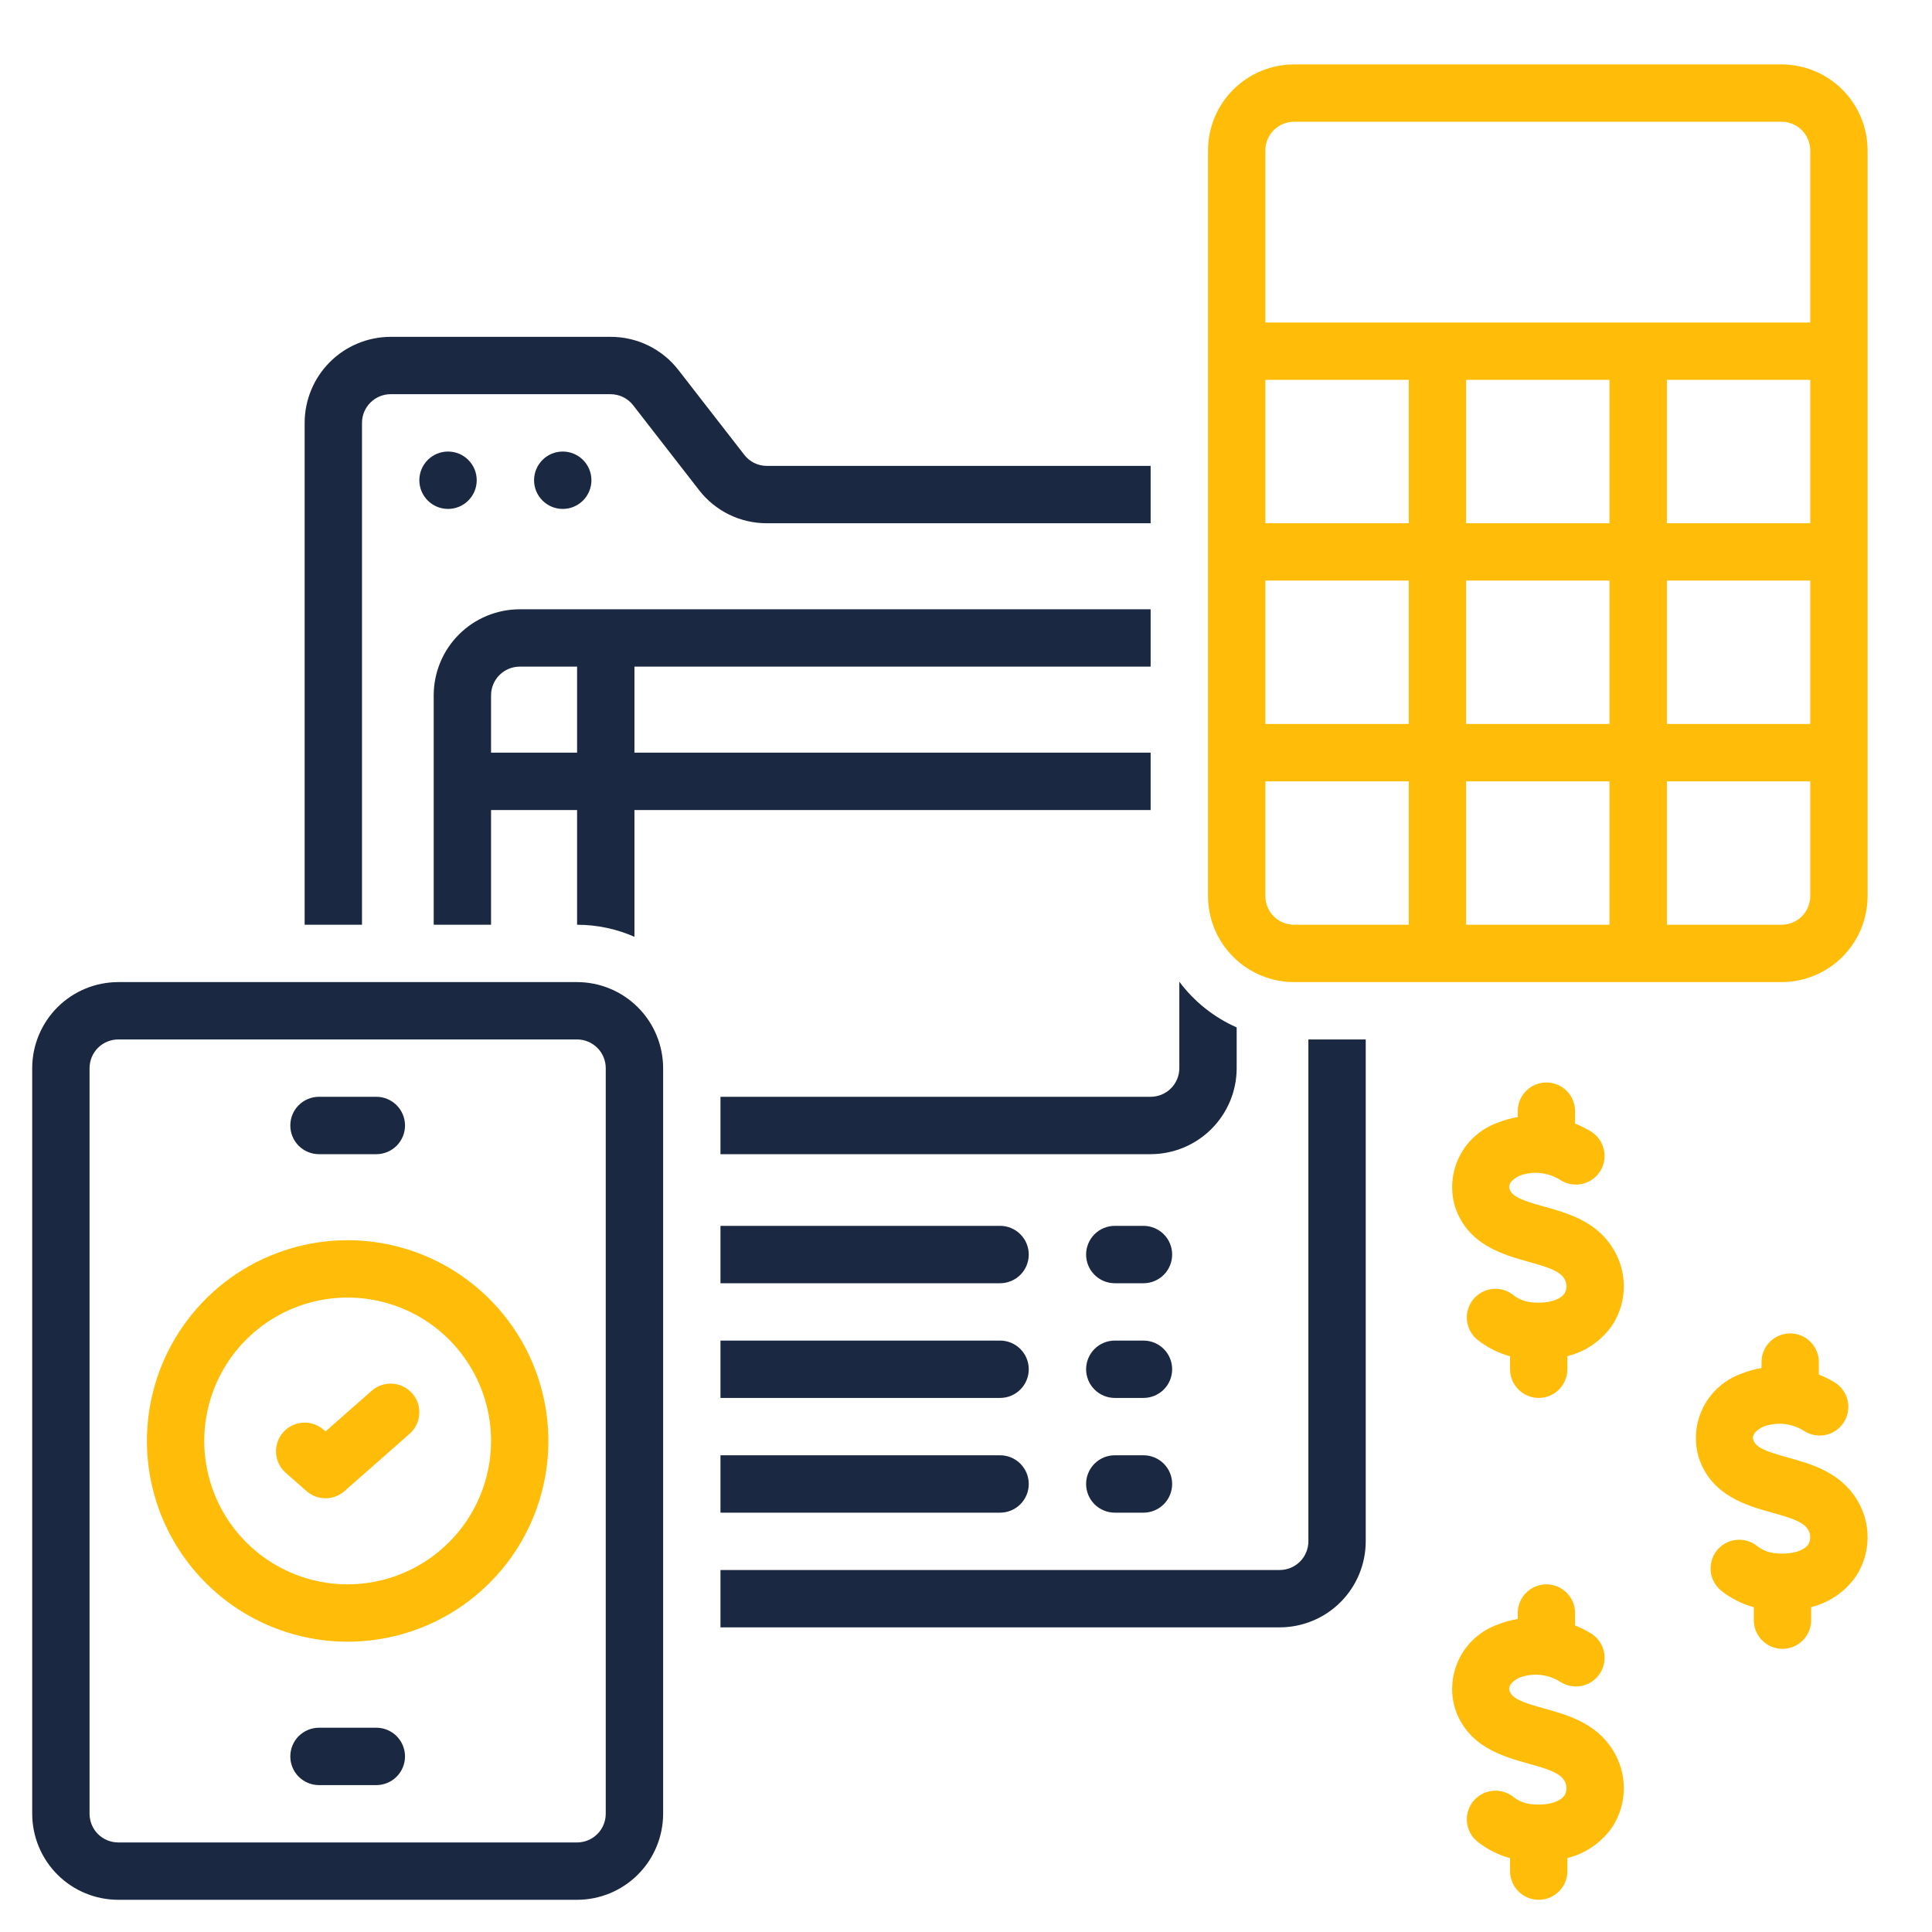 <svg width="60" height="60" viewBox="0 0 60 60" fill="none" xmlns="http://www.w3.org/2000/svg">
<g clip-path="url(#clip0_522_3727)">
<path d="M13.914 15.805C14.406 15.805 14.805 15.406 14.805 14.914C14.805 14.422 14.406 14.023 13.914 14.023C13.422 14.023 13.023 14.422 13.023 14.914C13.023 15.406 13.422 15.805 13.914 15.805Z" fill="#1B2841"/>
<path d="M17.477 15.805C17.968 15.805 18.367 15.406 18.367 14.914C18.367 14.422 17.968 14.023 17.477 14.023C16.985 14.023 16.586 14.422 16.586 14.914C16.586 15.406 16.985 15.805 17.477 15.805Z" fill="#1B2841"/>
<path d="M35.512 41.633H34.621C34.385 41.633 34.158 41.727 33.991 41.894C33.824 42.061 33.73 42.287 33.73 42.523C33.73 42.76 33.824 42.986 33.991 43.153C34.158 43.32 34.385 43.414 34.621 43.414H35.512C35.748 43.414 35.974 43.32 36.142 43.153C36.309 42.986 36.402 42.76 36.402 42.523C36.402 42.287 36.309 42.061 36.142 41.894C35.974 41.727 35.748 41.633 35.512 41.633Z" fill="#1B2841"/>
<path d="M35.512 38.07H34.621C34.385 38.07 34.158 38.164 33.991 38.331C33.824 38.498 33.73 38.725 33.73 38.961C33.73 39.197 33.824 39.424 33.991 39.591C34.158 39.758 34.385 39.852 34.621 39.852H35.512C35.748 39.852 35.974 39.758 36.142 39.591C36.309 39.424 36.402 39.197 36.402 38.961C36.402 38.725 36.309 38.498 36.142 38.331C35.974 38.164 35.748 38.07 35.512 38.07Z" fill="#1B2841"/>
<path d="M35.512 45.195H34.621C34.385 45.195 34.158 45.289 33.991 45.456C33.824 45.623 33.73 45.85 33.73 46.086C33.73 46.322 33.824 46.549 33.991 46.716C34.158 46.883 34.385 46.977 34.621 46.977H35.512C35.748 46.977 35.974 46.883 36.142 46.716C36.309 46.549 36.402 46.322 36.402 46.086C36.402 45.85 36.309 45.623 36.142 45.456C35.974 45.289 35.748 45.195 35.512 45.195Z" fill="#1B2841"/>
<path d="M55.522 45.264C54.855 45.078 54.531 44.963 54.449 44.713C54.385 44.514 54.658 44.35 54.769 44.304C54.977 44.227 55.201 44.2 55.422 44.225C55.642 44.25 55.854 44.326 56.04 44.447C56.24 44.572 56.48 44.612 56.71 44.56C56.939 44.508 57.139 44.367 57.264 44.168C57.39 43.969 57.432 43.729 57.382 43.499C57.331 43.27 57.191 43.069 56.993 42.942C56.832 42.842 56.663 42.757 56.486 42.687V42.301C56.486 42.065 56.392 41.838 56.225 41.671C56.058 41.504 55.832 41.41 55.596 41.41C55.359 41.41 55.133 41.504 54.966 41.671C54.799 41.838 54.705 42.065 54.705 42.301V42.484C54.492 42.52 54.283 42.579 54.083 42.66C53.57 42.841 53.146 43.213 52.899 43.698C52.652 44.183 52.601 44.744 52.756 45.266C53.145 46.45 54.243 46.757 55.044 46.98C55.529 47.115 55.988 47.243 56.141 47.49C56.188 47.558 56.214 47.638 56.218 47.721C56.221 47.803 56.202 47.885 56.162 47.957C55.979 48.231 55.431 48.295 55.011 48.219C54.847 48.184 54.694 48.112 54.563 48.007C54.471 47.935 54.365 47.882 54.252 47.85C54.14 47.819 54.022 47.81 53.906 47.824C53.79 47.838 53.678 47.875 53.576 47.933C53.474 47.99 53.385 48.067 53.312 48.159C53.167 48.346 53.101 48.582 53.13 48.816C53.158 49.051 53.279 49.264 53.465 49.41C53.762 49.642 54.102 49.814 54.466 49.914V50.316C54.466 50.553 54.56 50.779 54.727 50.946C54.894 51.113 55.12 51.207 55.357 51.207C55.593 51.207 55.819 51.113 55.986 50.946C56.153 50.779 56.247 50.553 56.247 50.316V49.91C56.815 49.77 57.312 49.427 57.643 48.946C57.874 48.59 57.998 48.175 58 47.751C58.002 47.327 57.883 46.91 57.655 46.552C57.136 45.714 56.241 45.464 55.522 45.264Z" fill="#FFBD09"/>
<path d="M47.952 53.057C47.285 52.871 46.961 52.756 46.879 52.506C46.814 52.307 47.088 52.143 47.199 52.097C47.407 52.02 47.63 51.993 47.851 52.018C48.072 52.043 48.284 52.119 48.47 52.24C48.669 52.364 48.91 52.405 49.139 52.353C49.369 52.301 49.568 52.16 49.694 51.961C49.82 51.762 49.862 51.522 49.811 51.292C49.761 51.063 49.621 50.862 49.423 50.735C49.262 50.635 49.092 50.55 48.916 50.48V50.094C48.916 49.858 48.822 49.631 48.655 49.464C48.488 49.297 48.261 49.203 48.025 49.203C47.789 49.203 47.562 49.297 47.395 49.464C47.228 49.631 47.135 49.858 47.135 50.094V50.278C46.921 50.313 46.713 50.372 46.512 50.453C45.999 50.634 45.575 51.006 45.329 51.491C45.082 51.976 45.031 52.537 45.186 53.059C45.575 54.243 46.672 54.55 47.474 54.773C47.959 54.908 48.417 55.036 48.571 55.283C48.617 55.351 48.644 55.431 48.647 55.513C48.651 55.596 48.632 55.678 48.592 55.75C48.409 56.024 47.861 56.089 47.441 56.012C47.277 55.977 47.123 55.905 46.992 55.8C46.9 55.728 46.795 55.675 46.682 55.643C46.57 55.612 46.452 55.603 46.336 55.617C46.22 55.631 46.107 55.668 46.006 55.726C45.904 55.783 45.814 55.86 45.742 55.952C45.67 56.044 45.617 56.15 45.586 56.263C45.554 56.375 45.545 56.493 45.56 56.609C45.574 56.725 45.611 56.837 45.668 56.939C45.726 57.041 45.803 57.131 45.895 57.203C46.192 57.435 46.532 57.607 46.896 57.707V58.109C46.896 58.346 46.989 58.572 47.157 58.739C47.324 58.906 47.55 59 47.786 59C48.023 59 48.249 58.906 48.416 58.739C48.583 58.572 48.677 58.346 48.677 58.109V57.703C49.245 57.563 49.741 57.22 50.073 56.739C50.304 56.383 50.428 55.968 50.43 55.544C50.432 55.12 50.312 54.703 50.085 54.345C49.566 53.507 48.671 53.257 47.952 53.057Z" fill="#FFBD09"/>
<path d="M47.952 37.471C47.285 37.285 46.961 37.17 46.879 36.92C46.814 36.721 47.088 36.557 47.199 36.511C47.407 36.434 47.63 36.407 47.851 36.432C48.072 36.457 48.284 36.533 48.47 36.654C48.669 36.779 48.91 36.819 49.139 36.767C49.369 36.715 49.568 36.574 49.694 36.375C49.82 36.176 49.862 35.936 49.811 35.706C49.761 35.477 49.621 35.276 49.423 35.149C49.262 35.049 49.092 34.964 48.916 34.894V34.508C48.916 34.272 48.822 34.045 48.655 33.878C48.488 33.711 48.261 33.617 48.025 33.617C47.789 33.617 47.562 33.711 47.395 33.878C47.228 34.045 47.135 34.272 47.135 34.508V34.691C46.921 34.727 46.713 34.786 46.512 34.867C45.999 35.048 45.575 35.42 45.329 35.905C45.082 36.39 45.031 36.951 45.186 37.473C45.575 38.657 46.672 38.964 47.474 39.187C47.959 39.322 48.417 39.45 48.571 39.697C48.617 39.765 48.644 39.845 48.647 39.928C48.651 40.01 48.632 40.092 48.592 40.164C48.409 40.438 47.861 40.503 47.441 40.426C47.277 40.391 47.123 40.319 46.992 40.214C46.9 40.142 46.795 40.089 46.682 40.057C46.57 40.026 46.452 40.017 46.336 40.031C46.22 40.045 46.107 40.082 46.006 40.14C45.904 40.197 45.814 40.274 45.742 40.367C45.67 40.459 45.617 40.564 45.586 40.677C45.554 40.789 45.545 40.907 45.56 41.023C45.574 41.139 45.611 41.252 45.668 41.353C45.726 41.455 45.803 41.545 45.895 41.617C46.192 41.849 46.532 42.021 46.896 42.121V42.523C46.896 42.76 46.989 42.986 47.157 43.153C47.324 43.32 47.55 43.414 47.786 43.414C48.023 43.414 48.249 43.32 48.416 43.153C48.583 42.986 48.677 42.76 48.677 42.523V42.117C49.245 41.977 49.741 41.634 50.073 41.153C50.304 40.797 50.428 40.382 50.43 39.958C50.432 39.534 50.312 39.117 50.085 38.759C49.566 37.921 48.671 37.671 47.952 37.471Z" fill="#FFBD09"/>
<path d="M55.328 2H40.188C39.479 2.001 38.8 2.283 38.299 2.783C37.798 3.284 37.516 3.963 37.516 4.672V27.828C37.516 28.537 37.798 29.216 38.299 29.717C38.8 30.218 39.479 30.499 40.188 30.5H55.328C56.036 30.499 56.716 30.218 57.217 29.717C57.718 29.216 57.999 28.537 58 27.828V4.672C57.999 3.963 57.718 3.284 57.217 2.783C56.716 2.283 56.036 2.001 55.328 2ZM43.75 28.719H40.188C39.951 28.718 39.725 28.625 39.558 28.458C39.391 28.291 39.297 28.064 39.297 27.828V24.266H43.75V28.719ZM43.75 22.484H39.297V18.031H43.75V22.484ZM43.75 16.25H39.297V11.797H43.75V16.25ZM49.984 28.719H45.531V24.266H49.984V28.719ZM49.984 22.484H45.531V18.031H49.984V22.484ZM49.984 16.25H45.531V11.797H49.984V16.25ZM56.219 27.828C56.218 28.064 56.125 28.291 55.958 28.458C55.791 28.625 55.564 28.718 55.328 28.719H51.766V24.266H56.219V27.828ZM56.219 22.484H51.766V18.031H56.219V22.484ZM56.219 16.25H51.766V11.797H56.219V16.25ZM56.219 10.016H39.297V4.672C39.297 4.436 39.391 4.209 39.558 4.042C39.725 3.875 39.951 3.782 40.188 3.781H55.328C55.564 3.782 55.791 3.875 55.958 4.042C56.125 4.209 56.218 4.436 56.219 4.672V10.016Z" fill="#FFBD09"/>
<path d="M31.059 38.07H22.375V39.852H31.059C31.295 39.852 31.521 39.758 31.688 39.591C31.855 39.424 31.949 39.197 31.949 38.961C31.949 38.725 31.855 38.498 31.688 38.331C31.521 38.164 31.295 38.07 31.059 38.07Z" fill="#1B2841"/>
<path d="M31.059 41.633H22.375V43.414H31.059C31.295 43.414 31.521 43.32 31.688 43.153C31.855 42.986 31.949 42.76 31.949 42.523C31.949 42.287 31.855 42.061 31.688 41.894C31.521 41.727 31.295 41.633 31.059 41.633Z" fill="#1B2841"/>
<path d="M31.949 46.086C31.949 45.85 31.855 45.623 31.688 45.456C31.521 45.289 31.295 45.195 31.059 45.195H22.375V46.977H31.059C31.295 46.977 31.521 46.883 31.688 46.716C31.855 46.549 31.949 46.322 31.949 46.086Z" fill="#1B2841"/>
<path d="M19.664 12.587L21.707 15.217C21.955 15.539 22.275 15.8 22.641 15.98C23.007 16.159 23.41 16.251 23.817 16.25H35.734V14.469H23.817C23.681 14.469 23.547 14.438 23.425 14.379C23.303 14.319 23.197 14.232 23.114 14.124L21.071 11.494C20.822 11.171 20.502 10.911 20.136 10.731C19.77 10.552 19.368 10.46 18.96 10.461H12.133C11.424 10.462 10.745 10.743 10.244 11.244C9.743 11.745 9.462 12.424 9.461 13.133V28.719H11.242V13.133C11.242 12.897 11.336 12.67 11.503 12.503C11.67 12.336 11.897 12.242 12.133 12.242H18.96C19.096 12.242 19.23 12.273 19.352 12.332C19.474 12.392 19.581 12.479 19.664 12.587Z" fill="#1B2841"/>
<path d="M40.633 47.867C40.633 48.103 40.539 48.33 40.372 48.497C40.205 48.664 39.978 48.758 39.742 48.758H22.375V50.539H39.742C40.451 50.538 41.13 50.257 41.631 49.756C42.132 49.255 42.413 48.576 42.414 47.867V32.281H40.633V47.867Z" fill="#1B2841"/>
<path d="M19.703 29.093V25.156H35.734V23.375H19.703V20.703H35.734V18.922H16.141C15.432 18.923 14.753 19.204 14.252 19.705C13.751 20.206 13.47 20.885 13.469 21.594V28.719H15.25V25.156H17.922V28.719C18.535 28.719 19.142 28.846 19.703 29.093ZM15.25 23.375V21.594C15.25 21.358 15.344 21.131 15.511 20.964C15.678 20.797 15.905 20.703 16.141 20.703H17.922V23.375H15.25Z" fill="#1B2841"/>
<path d="M38.406 33.172V31.907C37.7 31.595 37.087 31.107 36.625 30.488V33.172C36.625 33.408 36.531 33.634 36.364 33.801C36.197 33.968 35.971 34.062 35.734 34.062H22.375V35.844H35.734C36.443 35.843 37.122 35.561 37.623 35.06C38.124 34.559 38.406 33.88 38.406 33.172Z" fill="#1B2841"/>
<path d="M17.922 30.5H3.672C2.963 30.501 2.284 30.782 1.783 31.283C1.283 31.784 1.001 32.464 1 33.172L1 56.328C1.001 57.036 1.283 57.716 1.783 58.217C2.284 58.718 2.963 58.999 3.672 59H17.922C18.63 58.999 19.309 58.718 19.81 58.217C20.311 57.716 20.593 57.036 20.594 56.328V33.172C20.593 32.464 20.311 31.784 19.81 31.283C19.309 30.782 18.63 30.501 17.922 30.5ZM18.812 56.328C18.812 56.564 18.718 56.791 18.551 56.958C18.384 57.125 18.158 57.218 17.922 57.219H3.672C3.436 57.218 3.209 57.125 3.042 56.958C2.875 56.791 2.782 56.564 2.781 56.328V33.172C2.782 32.936 2.875 32.709 3.042 32.542C3.209 32.375 3.436 32.282 3.672 32.281H17.922C18.158 32.282 18.384 32.375 18.551 32.542C18.718 32.709 18.812 32.936 18.812 33.172V56.328Z" fill="#1B2841"/>
<path d="M9.906 35.844H11.688C11.924 35.844 12.15 35.75 12.317 35.583C12.484 35.416 12.578 35.189 12.578 34.953C12.578 34.717 12.484 34.49 12.317 34.323C12.15 34.156 11.924 34.062 11.688 34.062H9.906C9.67 34.062 9.444 34.156 9.276 34.323C9.109 34.49 9.016 34.717 9.016 34.953C9.016 35.189 9.109 35.416 9.276 35.583C9.444 35.75 9.67 35.844 9.906 35.844Z" fill="#1B2841"/>
<path d="M11.688 53.656H9.906C9.67 53.656 9.444 53.75 9.276 53.917C9.109 54.084 9.016 54.311 9.016 54.547C9.016 54.783 9.109 55.01 9.276 55.177C9.444 55.344 9.67 55.438 9.906 55.438H11.688C11.924 55.438 12.15 55.344 12.317 55.177C12.484 55.01 12.578 54.783 12.578 54.547C12.578 54.311 12.484 54.084 12.317 53.917C12.15 53.75 11.924 53.656 11.688 53.656Z" fill="#1B2841"/>
<path d="M10.797 38.516C9.564 38.516 8.358 38.881 7.333 39.566C6.308 40.251 5.509 41.225 5.037 42.364C4.565 43.503 4.442 44.757 4.682 45.966C4.923 47.176 5.517 48.286 6.389 49.158C7.26 50.03 8.371 50.624 9.581 50.865C10.79 51.105 12.043 50.982 13.183 50.51C14.322 50.038 15.296 49.239 15.981 48.214C16.666 47.188 17.031 45.983 17.031 44.75C17.029 43.097 16.372 41.512 15.203 40.344C14.034 39.175 12.45 38.517 10.797 38.516ZM10.797 49.203C9.916 49.203 9.055 48.942 8.323 48.453C7.591 47.963 7.02 47.268 6.683 46.454C6.346 45.64 6.257 44.745 6.429 43.881C6.601 43.017 7.025 42.224 7.648 41.601C8.271 40.978 9.064 40.554 9.928 40.382C10.792 40.211 11.687 40.299 12.501 40.636C13.315 40.973 14.01 41.544 14.499 42.276C14.989 43.008 15.25 43.869 15.25 44.75C15.249 45.931 14.779 47.062 13.944 47.897C13.109 48.732 11.977 49.202 10.797 49.203Z" fill="#FFBD09"/>
<path d="M11.544 43.191L10.109 44.454L10.049 44.401C9.872 44.246 9.64 44.167 9.404 44.182C9.169 44.197 8.949 44.305 8.793 44.483C8.637 44.66 8.558 44.892 8.573 45.127C8.588 45.363 8.695 45.583 8.873 45.739L9.521 46.309C9.683 46.452 9.892 46.531 10.109 46.531C10.326 46.531 10.535 46.452 10.697 46.309L12.721 44.528C12.809 44.45 12.881 44.357 12.932 44.252C12.984 44.147 13.014 44.032 13.021 43.916C13.029 43.799 13.013 43.682 12.976 43.571C12.938 43.461 12.879 43.359 12.801 43.271C12.724 43.183 12.63 43.111 12.525 43.06C12.42 43.008 12.306 42.978 12.189 42.971C12.073 42.963 11.956 42.979 11.845 43.017C11.734 43.054 11.632 43.114 11.544 43.191Z" fill="#FFBD09"/>
</g>
<defs>
<clipPath id="clip0_522_3727">
<rect width="57" height="57" fill="white" transform="translate(1 2)"/>
</clipPath>
</defs>
</svg>

